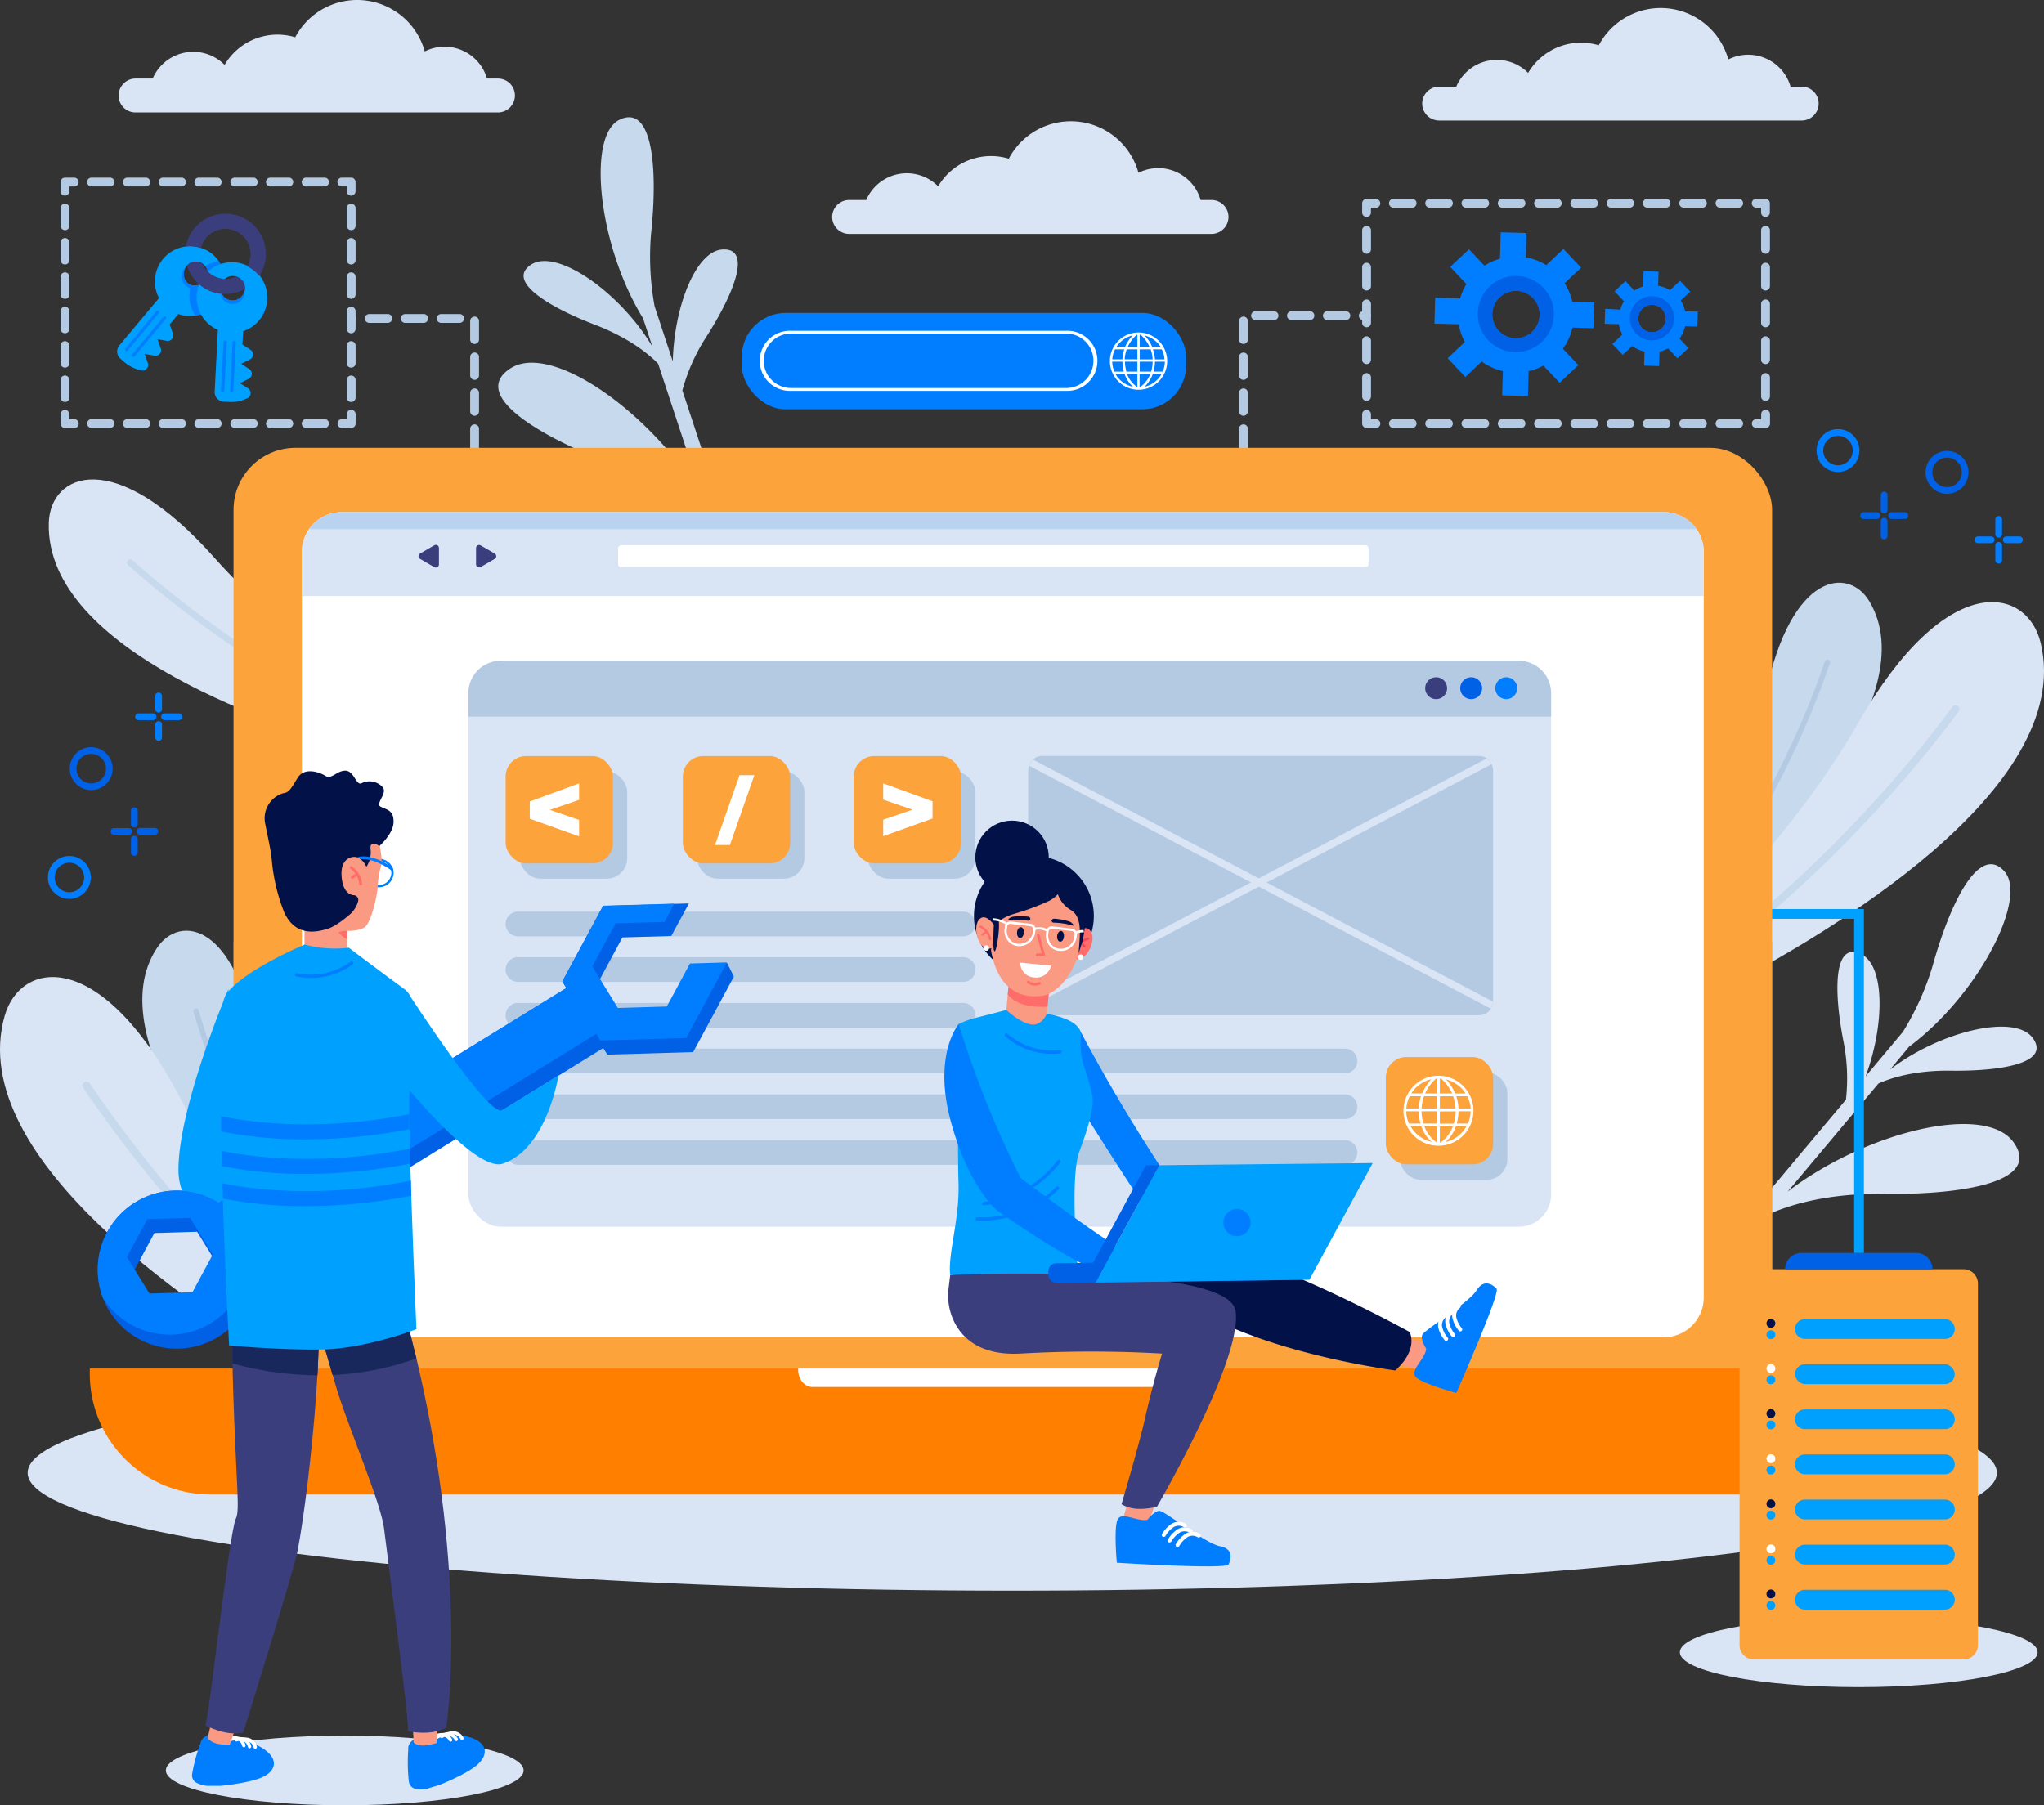 <svg id="OBJECTS" xmlns="http://www.w3.org/2000/svg" viewBox="0 0 463.07 409.05"><rect x="0" y="0" width="463.07" height="409.05" fill="#333333" stroke="none"/><defs><style>.cls-1{fill:#d9e4f5;}.cls-2{fill:#c7d9ed;}.cls-3{fill:#b4cae3;}.cls-4{fill:#007eff;}.cls-5{fill:#0060e6;}.cls-6{fill:#00a0ff;}.cls-7{fill:#3b3e7d;}.cls-8{fill:#fda33b;}.cls-9{fill:#fff;}.cls-10{fill:#ff7f00;}.cls-11{fill:#b9d2f0;}.cls-12{fill:#fb9a83;}.cls-13{fill:#ff6d6b;}.cls-14{fill:#021147;}.cls-15{fill:#18285d;}.cls-16{fill:#ed495c;}</style></defs><ellipse class="cls-1" cx="229.33" cy="333.72" rx="223.07" ry="26.7"/><path class="cls-1" d="M146.46,65.48a3.86,3.86,0,0,1-3.84,3.84H60.51a3.83,3.83,0,0,1-2.71-6.55,3.79,3.79,0,0,1,2.71-1.13h3.88a10,10,0,0,1,16.29-3.1,13.89,13.89,0,0,1,16-6.26,15.89,15.89,0,0,1,29.35,3.21,10,10,0,0,1,14.1,6.15h2.47A3.85,3.85,0,0,1,146.46,65.48Z" transform="translate(-29.8 -43.84)"/><path class="cls-1" d="M441.82,67.31A3.86,3.86,0,0,1,438,71.15H355.87A3.85,3.85,0,0,1,352,67.31a3.86,3.86,0,0,1,3.84-3.84h3.88A10,10,0,0,1,376,60.36a13.9,13.9,0,0,1,12-6.85,14.13,14.13,0,0,1,4,.59,15.89,15.89,0,0,1,29.35,3.21,10,10,0,0,1,14.1,6.16H438A3.85,3.85,0,0,1,441.82,67.31Z" transform="translate(-29.8 -43.84)"/><path class="cls-1" d="M308.12,93a3.86,3.86,0,0,1-3.84,3.84H222.17A3.85,3.85,0,0,1,218.33,93a3.86,3.86,0,0,1,3.84-3.84h3.88a10,10,0,0,1,16.29-3.1,13.89,13.89,0,0,1,12-6.86,13.69,13.69,0,0,1,4,.6A15.89,15.89,0,0,1,287.72,83a10,10,0,0,1,14.09,6.16h2.47A3.85,3.85,0,0,1,308.12,93Z" transform="translate(-29.8 -43.84)"/><path class="cls-2" d="M412.3,245C417,236.62,426,219,429.89,200.71c5.78-27.27,18.68-28.47,23.39-20.66,12.94,21.43-22.09,58.18-33.23,69Z" transform="translate(-29.8 -43.84)"/><path class="cls-3" d="M415.25,246.57a174.16,174.16,0,0,0,19.41-32,188.25,188.25,0,0,0,8.55-20.86.61.61,0,0,1,1.17.37,190.92,190.92,0,0,1-8.61,21,175.91,175.91,0,0,1-19.42,32.05Z" transform="translate(-29.8 -43.84)"/><path class="cls-2" d="M103.36,325.4c-4.32-8.63-12.51-26.69-15.55-45.09C83.27,252.81,70.45,251,65.39,258.6c-13.91,20.83,19.41,59.13,30,70.47Z" transform="translate(-29.8 -43.84)"/><path class="cls-3" d="M100.34,326.8A175.14,175.14,0,0,1,82.41,294a188.58,188.58,0,0,1-7.59-21.23.61.61,0,0,0-1.18.32,187.51,187.51,0,0,0,7.64,21.37,176,176,0,0,0,17.93,32.9Z" transform="translate(-29.8 -43.84)"/><path class="cls-1" d="M113.91,350.46c-9.33-9.4-29.7-31.43-42.54-56.45C53,258.11,34.48,261.32,30.86,274c-9.37,32.82,45.84,68.49,68.73,81.67Z" transform="translate(-29.8 -43.84)"/><path class="cls-2" d="M108.87,352.3C92.8,340.25,79.21,326,70,315.22a271.62,271.62,0,0,1-19.86-25.91.89.89,0,0,0-1.49,1,277.86,277.86,0,0,0,20,26.07C77.73,327,91.08,341,106.89,353Z" transform="translate(-29.8 -43.84)"/><path class="cls-1" d="M405.67,262.14c9.75-9,31.11-30,45.07-54.45,20-35,38.35-31,41.39-18.14,7.86,33.22-48.92,66.34-72.39,78.46Z" transform="translate(-29.8 -43.84)"/><path class="cls-2" d="M410.63,264.21c16.6-11.31,30.83-24.94,40.54-35.27a271.33,271.33,0,0,0,21-25,.89.89,0,0,1,1.44,1,277.78,277.78,0,0,1-21.15,25.14c-9.6,10.2-23.58,23.61-39.92,34.88Z" transform="translate(-29.8 -43.84)"/><path class="cls-1" d="M125.27,207.6c-9.65-5.75-31-19.54-46.89-37.38-22.74-25.61-37.24-19.06-37.53-7.87-.75,29,52.16,46.59,73.76,52.57Z" transform="translate(-29.8 -43.84)"/><path class="cls-2" d="M121.52,210.18c-15.76-6.5-29.94-15.35-39.81-22.23a234.29,234.29,0,0,1-21.8-17.09.75.75,0,1,0-1,1.1,232.71,232.71,0,0,0,21.94,17.2,217.15,217.15,0,0,0,39.21,22Z" transform="translate(-29.8 -43.84)"/><path class="cls-2" d="M177.29,96.9c1.6-15,.35-29.52-7.12-25.94s-4.86,28.51,5.31,45l2.12,6.42C170.4,110.22,156,100,150.14,103.79s4.32,9.77,14.53,13.67c7.77,3,12.18,6.68,14.23,8.79l10,30.32c-11.46-19.14-34.15-35.32-43.48-29.25S152.3,142.83,168.5,149c12.24,4.67,19.22,10.52,22.5,13.88l2,6.05,3.3-.57L184.39,132.3A43,43,0,0,1,189.92,120c5.88-9.21,10.51-20.06,3.53-19.63-6,.37-10.92,12.91-11.23,25.35l-4.12-12.48A61.85,61.85,0,0,1,177.29,96.9Z" transform="translate(-29.8 -43.84)"/><path class="cls-1" d="M467.64,262.68c4.05-14.55,10.57-27.57,16.19-21.49s-6,28.29-21.53,39.82L458,286.19c11.16-8.6,28.3-12.83,32.37-7.09s-7.63,7.49-18.56,7.34c-8.31-.12-13.78,1.71-16.46,2.92L434.8,313.84c17.72-13.57,44.78-20.22,51.21-11.13s-12.1,11.88-29.44,11.64c-13.1-.18-21.76,2.68-26,4.59l-4.09,4.88-2.86-1.74L448,293a43,43,0,0,0-.61-13.44c-2.07-10.73-2.36-22.53,4-19.56,5.49,2.59,5.39,16,1.08,27.71l8.44-10.07A62.39,62.39,0,0,0,467.64,262.68Z" transform="translate(-29.8 -43.84)"/><path class="cls-4" d="M446.2,150.78a4.86,4.86,0,1,1,4.86-4.86A4.87,4.87,0,0,1,446.2,150.78Zm0-8.19a3.34,3.34,0,1,0,3.34,3.33A3.33,3.33,0,0,0,446.2,142.59Z" transform="translate(-29.8 -43.84)"/><path class="cls-5" d="M470.9,155.73a4.86,4.86,0,1,1,4.86-4.86A4.87,4.87,0,0,1,470.9,155.73Zm0-8.2a3.34,3.34,0,1,0,3.34,3.34A3.34,3.34,0,0,0,470.9,147.53Z" transform="translate(-29.8 -43.84)"/><path class="cls-4" d="M482.61,165.65a.76.76,0,0,1-.76-.76v-3.36a.76.76,0,1,1,1.52,0v3.36A.76.76,0,0,1,482.61,165.65Z" transform="translate(-29.8 -43.84)"/><path class="cls-4" d="M482.61,171.53a.76.76,0,0,1-.76-.76v-3.36a.76.76,0,1,1,1.52,0v3.36A.76.76,0,0,1,482.61,171.53Z" transform="translate(-29.8 -43.84)"/><path class="cls-4" d="M487.33,166.91h-3a.76.76,0,0,1,0-1.52h3a.76.76,0,0,1,0,1.52Z" transform="translate(-29.8 -43.84)"/><path class="cls-4" d="M480.91,166.91h-3a.76.76,0,0,1,0-1.52h3a.76.76,0,0,1,0,1.52Z" transform="translate(-29.8 -43.84)"/><path class="cls-5" d="M456.65,160.17a.76.76,0,0,1-.76-.76V156a.76.76,0,1,1,1.52,0v3.37A.76.76,0,0,1,456.65,160.17Z" transform="translate(-29.8 -43.84)"/><path class="cls-5" d="M456.65,166.05a.76.76,0,0,1-.76-.76v-3.36a.76.76,0,0,1,1.52,0v3.36A.76.76,0,0,1,456.65,166.05Z" transform="translate(-29.8 -43.84)"/><path class="cls-5" d="M461.37,161.43h-3a.76.76,0,0,1-.76-.76.77.77,0,0,1,.76-.77h3a.77.77,0,0,1,.76.77A.76.76,0,0,1,461.37,161.43Z" transform="translate(-29.8 -43.84)"/><path class="cls-5" d="M455,161.43h-3a.76.76,0,0,1-.76-.76.77.77,0,0,1,.76-.77h3a.77.77,0,0,1,.76.77A.76.76,0,0,1,455,161.43Z" transform="translate(-29.8 -43.84)"/><path class="cls-4" d="M50.37,242.65a4.86,4.86,0,1,1-4.86-4.86A4.87,4.87,0,0,1,50.37,242.65Zm-8.19,0a3.34,3.34,0,1,0,3.33-3.33A3.34,3.34,0,0,0,42.18,242.65Z" transform="translate(-29.8 -43.84)"/><path class="cls-5" d="M55.32,218a4.86,4.86,0,1,1-4.86-4.86A4.87,4.87,0,0,1,55.32,218Zm-8.2,0a3.34,3.34,0,1,0,3.34-3.34A3.35,3.35,0,0,0,47.12,218Z" transform="translate(-29.8 -43.84)"/><path class="cls-4" d="M65.24,206.25a.76.76,0,0,1-.76.76H61.11a.77.77,0,0,1,0-1.53h3.37A.76.76,0,0,1,65.24,206.25Z" transform="translate(-29.8 -43.84)"/><path class="cls-4" d="M71.12,206.25a.76.76,0,0,1-.76.76H67a.77.77,0,0,1,0-1.53h3.36A.76.76,0,0,1,71.12,206.25Z" transform="translate(-29.8 -43.84)"/><path class="cls-4" d="M66.5,201.53v3a.76.76,0,0,1-.76.76.77.77,0,0,1-.77-.76v-3a.78.78,0,0,1,.77-.77A.77.77,0,0,1,66.5,201.53Z" transform="translate(-29.8 -43.84)"/><path class="cls-4" d="M66.5,207.94v3a.76.76,0,0,1-.76.77A.77.77,0,0,1,65,211v-3a.77.77,0,0,1,.77-.76A.76.76,0,0,1,66.5,207.94Z" transform="translate(-29.8 -43.84)"/><path class="cls-5" d="M59.76,232.2A.77.77,0,0,1,59,233H55.63a.77.77,0,0,1-.76-.77.76.76,0,0,1,.76-.76H59A.76.76,0,0,1,59.76,232.2Z" transform="translate(-29.8 -43.84)"/><path class="cls-5" d="M65.64,232.2a.77.77,0,0,1-.76.77H61.52a.77.77,0,0,1-.77-.77.76.76,0,0,1,.77-.76h3.36A.76.76,0,0,1,65.64,232.2Z" transform="translate(-29.8 -43.84)"/><path class="cls-5" d="M61,227.48v3a.77.77,0,1,1-1.53,0v-3a.77.77,0,0,1,1.53,0Z" transform="translate(-29.8 -43.84)"/><path class="cls-5" d="M61,233.9v3a.77.77,0,1,1-1.53,0v-3a.77.77,0,0,1,1.53,0Z" transform="translate(-29.8 -43.84)"/><path class="cls-6" d="M80.55,106A7.88,7.88,0,0,0,79.34,103a7.47,7.47,0,0,0-1.46-1.62,8,8,0,0,0-12.06,10l-9,10.75a2.16,2.16,0,0,0,.28,3l1,.86a8.29,8.29,0,0,0,1.8,1.14,8.07,8.07,0,0,0,2,.64,1.27,1.27,0,0,0,1.4-1.68l-.76-2.06,2.16.38A1.27,1.27,0,0,0,66,124a1.24,1.24,0,0,0,.21-1.24l-.75-2.06,2.15.38A1.27,1.27,0,0,0,69,119.43l-.76-2.06L70.19,115A7.93,7.93,0,0,0,79,112.42c.13-.17.25-.33.37-.51a6.74,6.74,0,0,0,.38-.64A7.94,7.94,0,0,0,80.55,106Zm-8.5-1.87a2.77,2.77,0,0,1,3.89-.36,2.39,2.39,0,0,1,.44.46,2.77,2.77,0,0,1-.08,3.44,4,4,0,0,1-.29.29,2.86,2.86,0,0,1-.83.51l-.13,0a2.61,2.61,0,0,1-.63.13H74l-.17,0-.18,0h0l-.14,0-.13,0-.11,0a.49.49,0,0,1-.17-.06l-.22-.1a2.7,2.7,0,0,1-.5-.33,2.77,2.77,0,0,1-.59-3.56A2.52,2.52,0,0,1,72.05,104.09Z" transform="translate(-29.8 -43.84)"/><path class="cls-4" d="M67.32,115.61h0a.36.36,0,0,1,0,.51l-7,8.45a.36.36,0,0,1-.51.05h0a.36.36,0,0,1-.05-.51l7.05-8.45A.35.35,0,0,1,67.32,115.61Z" transform="translate(-29.8 -43.84)"/><path class="cls-4" d="M65.74,114.29h0a.37.37,0,0,1,0,.52l-7,8.45a.36.36,0,0,1-.51,0h0a.36.36,0,0,1,0-.51l7.05-8.45A.37.37,0,0,1,65.74,114.29Z" transform="translate(-29.8 -43.84)"/><path class="cls-4" d="M76,107.92a2.72,2.72,0,0,1-3.09,1.23,2.8,2.8,0,0,1-1-.54,2.77,2.77,0,0,1-.35-3.9,3.83,3.83,0,0,1,.28-.29A2.77,2.77,0,0,0,72.4,108a2.7,2.7,0,0,0,.5.33l.22.1a.49.49,0,0,0,.17.06l.11,0,.13,0,.14,0h0l.18,0,.17,0h.38a2.61,2.61,0,0,0,.63-.13l.13,0A2.86,2.86,0,0,0,76,107.92Z" transform="translate(-29.8 -43.84)"/><path class="cls-4" d="M78.07,109c0-.14,0-.28,0-.41A2.78,2.78,0,0,1,80.55,106,7.88,7.88,0,0,0,79.34,103a7.86,7.86,0,0,0-3,1.15,2.77,2.77,0,0,1-.08,3.44,4,4,0,0,1-.29.29,2.86,2.86,0,0,1-.83.51l-.13,0a2.61,2.61,0,0,1-.63.13H74l-.17,0-.18,0h0l-.14,0-.13,0-.11,0a.49.49,0,0,1-.17-.06,6.21,6.21,0,0,0-.2.74,7.12,7.12,0,0,0-.18,1.31,8,8,0,0,0,1.37,4.9A7.88,7.88,0,0,0,79,112.42c.13-.17.25-.33.37-.51a6.74,6.74,0,0,0,.38-.64A2.76,2.76,0,0,1,78.07,109Z" transform="translate(-29.8 -43.84)"/><path class="cls-6" d="M90.35,111.48a8,8,0,1,0-11.19,7.11l-.73,14a2.16,2.16,0,0,0,2,2.26l1.34.07a8,8,0,0,0,2.13-.17,8.59,8.59,0,0,0,2-.71,1.25,1.25,0,0,0,.68-1.06,1.23,1.23,0,0,0-.57-1.13l-1.84-1.19,2-1a1.25,1.25,0,0,0,.68-1.06,1.27,1.27,0,0,0-.57-1.13l-1.84-1.19,2-1a1.24,1.24,0,0,0,.69-1.06,1.26,1.26,0,0,0-.57-1.13l-1.84-1.19.16-3A8,8,0,0,0,90.35,111.48Zm-5.12-1.79a2.76,2.76,0,0,1-5.46-.28,2.81,2.81,0,0,1,0-.41,2.76,2.76,0,1,1,5.52.29A1.75,1.75,0,0,1,85.23,109.69Z" transform="translate(-29.8 -43.84)"/><path class="cls-4" d="M82.88,121.06h0a.36.36,0,0,1,.34.38l-.57,11a.36.36,0,0,1-.38.34h0a.36.36,0,0,1-.34-.38l.57-11A.37.37,0,0,1,82.88,121.06Z" transform="translate(-29.8 -43.84)"/><path class="cls-4" d="M80.83,121h0a.37.37,0,0,1,.34.39l-.57,11a.37.37,0,0,1-.38.35h0a.37.37,0,0,1-.35-.38l.58-11A.37.37,0,0,1,80.83,121Z" transform="translate(-29.8 -43.84)"/><path class="cls-4" d="M85.24,110.1a2.76,2.76,0,1,1-5.52-.29,2.73,2.73,0,0,1,0-.4,2.76,2.76,0,0,0,5.46.28A2.81,2.81,0,0,1,85.24,110.1Z" transform="translate(-29.8 -43.84)"/><path class="cls-7" d="M84.47,93a9.14,9.14,0,0,0-12,4.82,9,9,0,0,0-.56,1.83,8,8,0,0,1,3.43.39,5.92,5.92,0,0,1,.29-.87,5.69,5.69,0,1,1,10.48,4.46,6.19,6.19,0,0,1-.28.58,8,8,0,0,1,2.71,2.15A9.1,9.1,0,0,0,84.47,93ZM83.32,106.5a5.61,5.61,0,0,1-2.59.54h0a5.68,5.68,0,0,1-2-.45A5.57,5.57,0,0,1,77,105.48l-.07-.07a5.73,5.73,0,0,1-1.28-1.91,2.76,2.76,0,0,0-3.47.48A9.07,9.07,0,0,0,75,108.34l.13.11.24.19a9,9,0,0,0,4.37,1.77l.34,0h.07a9.16,9.16,0,0,0,5.12-1.09v-.07A2.75,2.75,0,0,0,83.32,106.5Z" transform="translate(-29.8 -43.84)"/><path class="cls-3" d="M46.61,140.81H44.52a1,1,0,0,1-1-1v-2.09a1,1,0,1,1,2,0v1.11h1.11a1,1,0,1,1,0,2Z" transform="translate(-29.8 -43.84)"/><path class="cls-3" d="M103.33,140.81H99.16a1,1,0,1,1,0-2h4.17a1,1,0,1,1,0,2Zm-8.1,0H91.06a1,1,0,1,1,0-2h4.17a1,1,0,1,1,0,2Zm-8.1,0H83a1,1,0,0,1,0-2h4.18a1,1,0,1,1,0,2Zm-8.1,0H74.85a1,1,0,1,1,0-2H79a1,1,0,0,1,0,2Zm-8.11,0H66.75a1,1,0,1,1,0-2h4.17a1,1,0,1,1,0,2Zm-8.1,0H58.65a1,1,0,1,1,0-2h4.17a1,1,0,1,1,0,2Zm-8.1,0H50.54a1,1,0,0,1,0-2h4.18a1,1,0,0,1,0,2Z" transform="translate(-29.8 -43.84)"/><path class="cls-3" d="M109.36,140.81h-2.1a1,1,0,0,1,0-2h1.11v-1.11a1,1,0,1,1,2,0v2.09A1,1,0,0,1,109.36,140.81Z" transform="translate(-29.8 -43.84)"/><path class="cls-3" d="M109.36,134.93a1,1,0,0,1-1-1v-4a1,1,0,0,1,2,0v4A1,1,0,0,1,109.36,134.93Zm0-7.79a1,1,0,0,1-1-1v-4a1,1,0,0,1,2,0v4A1,1,0,0,1,109.36,127.14Zm0-7.79a1,1,0,0,1-1-1v-4a1,1,0,1,1,2,0v4A1,1,0,0,1,109.36,119.35Zm0-7.79a1,1,0,0,1-1-1v-4a1,1,0,0,1,2,0v4A1,1,0,0,1,109.36,111.56Zm0-7.79a1,1,0,0,1-1-1v-4a1,1,0,0,1,2,0v4A1,1,0,0,1,109.36,103.77Zm0-7.79a1,1,0,0,1-1-1V91a1,1,0,0,1,2,0v4A1,1,0,0,1,109.36,96Z" transform="translate(-29.8 -43.84)"/><path class="cls-3" d="M109.36,88.18a1,1,0,0,1-1-1V86.09h-1.11a1,1,0,0,1,0-2h2.1a1,1,0,0,1,1,1v2.1A1,1,0,0,1,109.36,88.18Z" transform="translate(-29.8 -43.84)"/><path class="cls-3" d="M103.33,86.09H99.16a1,1,0,1,1,0-2h4.17a1,1,0,1,1,0,2Zm-8.1,0H91.06a1,1,0,1,1,0-2h4.17a1,1,0,1,1,0,2Zm-8.1,0H83a1,1,0,0,1,0-2h4.18a1,1,0,1,1,0,2Zm-8.1,0H74.85a1,1,0,1,1,0-2H79a1,1,0,0,1,0,2Zm-8.11,0H66.75a1,1,0,1,1,0-2h4.17a1,1,0,1,1,0,2Zm-8.1,0H58.65a1,1,0,1,1,0-2h4.17a1,1,0,1,1,0,2Zm-8.1,0H50.54a1,1,0,0,1,0-2h4.18a1,1,0,0,1,0,2Z" transform="translate(-29.8 -43.84)"/><path class="cls-3" d="M44.52,88.18a1,1,0,0,1-1-1V85.1a1,1,0,0,1,1-1h2.09a1,1,0,1,1,0,2H45.5V87.2A1,1,0,0,1,44.52,88.18Z" transform="translate(-29.8 -43.84)"/><path class="cls-3" d="M44.52,134.93a1,1,0,0,1-1-1v-4a1,1,0,0,1,2,0v4A1,1,0,0,1,44.52,134.93Zm0-7.79a1,1,0,0,1-1-1v-4a1,1,0,0,1,2,0v4A1,1,0,0,1,44.52,127.14Zm0-7.79a1,1,0,0,1-1-1v-4a1,1,0,1,1,2,0v4A1,1,0,0,1,44.52,119.35Zm0-7.79a1,1,0,0,1-1-1v-4a1,1,0,1,1,2,0v4A1,1,0,0,1,44.52,111.56Zm0-7.79a1,1,0,0,1-1-1v-4a1,1,0,1,1,2,0v4A1,1,0,0,1,44.52,103.77Zm0-7.79a1,1,0,0,1-1-1V91a1,1,0,1,1,2,0v4A1,1,0,0,1,44.52,96Z" transform="translate(-29.8 -43.84)"/><path class="cls-3" d="M137.32,154.33a1,1,0,0,1-1-1v-4.19a1,1,0,1,1,2,0v4.19A1,1,0,0,1,137.32,154.33Zm0-8.14a1,1,0,0,1-1-1V141a1,1,0,1,1,2,0v4.19A1,1,0,0,1,137.32,146.19Zm0-8.14a1,1,0,0,1-1-1v-4.19a1,1,0,1,1,2,0v4.19A1,1,0,0,1,137.32,138.05Zm0-8.14a1,1,0,0,1-1-1v-4.19a1,1,0,1,1,2,0v4.19A1,1,0,0,1,137.32,129.91Zm0-8.14a1,1,0,0,1-1-1v-4.19a1,1,0,1,1,2,0v4.19A1,1,0,0,1,137.32,121.77ZM133.93,117h-4.19a1,1,0,1,1,0-2h4.19a1,1,0,1,1,0,2Zm-8.14,0H121.6a1,1,0,1,1,0-2h4.19a1,1,0,1,1,0,2Zm-8.14,0h-4.19a1,1,0,1,1,0-2h4.19a1,1,0,1,1,0,2Zm-8.14,0h-.09a1,1,0,0,1,0-2h.09a1,1,0,1,1,0,2Z" transform="translate(-29.8 -43.84)"/><path class="cls-4" d="M354.94,111.31l-.16,5.86,5.48.15a13.18,13.18,0,0,0,1.39,4L357.77,125l4,4.26,3.71-3.51a13.15,13.15,0,0,0,4.79,2.18l-.16,5.48,5.85.17.16-5.65a13.37,13.37,0,0,0,3.34-1.25l3.67,3.89,4.25-4-3.51-3.72a13.18,13.18,0,0,0,2.18-4.78l4.79.14.17-5.86-5-.14a13.06,13.06,0,0,0-1.75-4.2L388,104.5l-4-4.26-3.89,3.67a12.92,12.92,0,0,0-4.63-1.75l.16-5.52-5.85-.17-.17,6a13,13,0,0,0-3.51,1.57l-3.51-3.72-4.26,4,3.67,3.89a12.94,12.94,0,0,0-1.43,3.26Zm14.61-.1a5.37,5.37,0,1,1-.21,7.59A5.38,5.38,0,0,1,369.55,111.21Z" transform="translate(-29.8 -43.84)"/><path class="cls-5" d="M374.15,123.57a8.62,8.62,0,1,0-9.5-7.65A8.62,8.62,0,0,0,374.15,123.57Zm-4.6-12.36a5.37,5.37,0,1,1-.21,7.59A5.38,5.38,0,0,1,369.55,111.21Z" transform="translate(-29.8 -43.84)"/><path class="cls-4" d="M393.45,113.81l-.1,3.4,3.19.09a7.66,7.66,0,0,0,.81,2.34l-2.26,2.13,2.34,2.47,2.15-2a7.69,7.69,0,0,0,2.78,1.27l-.09,3.18,3.4.1.09-3.28a7.36,7.36,0,0,0,1.94-.73l2.13,2.26,2.47-2.33-2-2.16a7.62,7.62,0,0,0,1.27-2.78l2.78.08.1-3.4-2.88-.08a7.77,7.77,0,0,0-1-2.44l2.16-2-2.33-2.47-2.26,2.13a7.87,7.87,0,0,0-2.69-1l.09-3.2-3.39-.1-.1,3.48a7.45,7.45,0,0,0-2,.91l-2-2.16-2.47,2.34,2.13,2.25a7.75,7.75,0,0,0-.84,1.89Zm8.49-.06a3.11,3.11,0,1,1-.13,4.41A3.11,3.11,0,0,1,401.94,113.75Z" transform="translate(-29.8 -43.84)"/><path class="cls-5" d="M404.6,120.93a5,5,0,1,0-5.51-4.44A5,5,0,0,0,404.6,120.93Zm-2.66-7.18a3.11,3.11,0,1,1-.13,4.41A3.11,3.11,0,0,1,401.94,113.75Z" transform="translate(-29.8 -43.84)"/><path class="cls-3" d="M429.78,140.81h-2.09a1,1,0,1,1,0-2h1.11v-1.11a1,1,0,1,1,2,0v2.09A1,1,0,0,1,429.78,140.81Z" transform="translate(-29.8 -43.84)"/><path class="cls-3" d="M423.7,140.81h-4.23a1,1,0,1,1,0-2h4.23a1,1,0,1,1,0,2Zm-8.22,0h-4.24a1,1,0,0,1,0-2h4.24a1,1,0,1,1,0,2Zm-8.22,0H403a1,1,0,0,1,0-2h4.24a1,1,0,1,1,0,2Zm-8.22,0H394.8a1,1,0,0,1,0-2H399a1,1,0,1,1,0,2Zm-8.22,0h-4.24a1,1,0,0,1,0-2h4.24a1,1,0,1,1,0,2Zm-8.22,0h-4.24a1,1,0,0,1,0-2h4.24a1,1,0,1,1,0,2Zm-8.22,0h-4.24a1,1,0,0,1,0-2h4.24a1,1,0,1,1,0,2Zm-8.22,0h-4.24a1,1,0,0,1,0-2h4.24a1,1,0,1,1,0,2Zm-8.22,0H353.7a1,1,0,0,1,0-2h4.24a1,1,0,0,1,0,2Zm-8.22,0h-4.24a1,1,0,0,1,0-2h4.24a1,1,0,0,1,0,2Z" transform="translate(-29.8 -43.84)"/><path class="cls-3" d="M341.5,140.81h-2.1a1,1,0,0,1-1-1v-2.09a1,1,0,1,1,2,0v1.11h1.11a1,1,0,0,1,0,2Z" transform="translate(-29.8 -43.84)"/><path class="cls-3" d="M339.4,134.67a1,1,0,0,1-1-1v-4.29a1,1,0,1,1,2,0v4.29A1,1,0,0,1,339.4,134.67Zm0-8.33a1,1,0,0,1-1-1v-4.29a1,1,0,0,1,2,0v4.29A1,1,0,0,1,339.4,126.34Zm0-8.34a1,1,0,0,1-1-1v-4.3a1,1,0,0,1,2,0V117A1,1,0,0,1,339.4,118Zm0-8.33a1,1,0,0,1-1-1v-4.29a1,1,0,0,1,2,0v4.29A1,1,0,0,1,339.4,109.67Zm0-8.34a1,1,0,0,1-1-1v-4.3a1,1,0,0,1,2,0v4.3A1,1,0,0,1,339.4,101.33Z" transform="translate(-29.8 -43.84)"/><path class="cls-3" d="M339.4,93a1,1,0,0,1-1-1V89.92a1,1,0,0,1,1-1h2.1a1,1,0,0,1,0,2h-1.11V92A1,1,0,0,1,339.4,93Z" transform="translate(-29.8 -43.84)"/><path class="cls-3" d="M423.7,90.9h-4.23a1,1,0,1,1,0-2h4.23a1,1,0,1,1,0,2Zm-8.22,0h-4.24a1,1,0,0,1,0-2h4.24a1,1,0,1,1,0,2Zm-8.22,0H403a1,1,0,0,1,0-2h4.24a1,1,0,1,1,0,2Zm-8.22,0H394.8a1,1,0,0,1,0-2H399a1,1,0,1,1,0,2Zm-8.22,0h-4.24a1,1,0,0,1,0-2h4.24a1,1,0,1,1,0,2Zm-8.22,0h-4.24a1,1,0,0,1,0-2h4.24a1,1,0,1,1,0,2Zm-8.22,0h-4.24a1,1,0,0,1,0-2h4.24a1,1,0,1,1,0,2Zm-8.22,0h-4.24a1,1,0,0,1,0-2h4.24a1,1,0,1,1,0,2Zm-8.22,0H353.7a1,1,0,0,1,0-2h4.24a1,1,0,0,1,0,2Zm-8.22,0h-4.24a1,1,0,0,1,0-2h4.24a1,1,0,0,1,0,2Z" transform="translate(-29.8 -43.84)"/><path class="cls-3" d="M429.78,93a1,1,0,0,1-1-1V90.9h-1.11a1,1,0,1,1,0-2h2.09a1,1,0,0,1,1,1V92A1,1,0,0,1,429.78,93Z" transform="translate(-29.8 -43.84)"/><path class="cls-3" d="M429.78,134.67a1,1,0,0,1-1-1v-4.29a1,1,0,1,1,2,0v4.29A1,1,0,0,1,429.78,134.67Zm0-8.33a1,1,0,0,1-1-1v-4.29a1,1,0,1,1,2,0v4.29A1,1,0,0,1,429.78,126.34Zm0-8.34a1,1,0,0,1-1-1v-4.3a1,1,0,0,1,2,0V117A1,1,0,0,1,429.78,118Zm0-8.33a1,1,0,0,1-1-1v-4.29a1,1,0,1,1,2,0v4.29A1,1,0,0,1,429.78,109.67Zm0-8.34a1,1,0,0,1-1-1v-4.3a1,1,0,0,1,2,0v4.3A1,1,0,0,1,429.78,101.33Z" transform="translate(-29.8 -43.84)"/><path class="cls-3" d="M311.51,154.33a1,1,0,0,1-1-1v-4.19a1,1,0,1,1,2,0v4.19A1,1,0,0,1,311.51,154.33Zm0-8.14a1,1,0,0,1-1-1V141a1,1,0,1,1,2,0v4.19A1,1,0,0,1,311.51,146.19Zm0-8.14a1,1,0,0,1-1-1v-4.19a1,1,0,1,1,2,0v4.19A1,1,0,0,1,311.51,138.05Zm0-8.14a1,1,0,0,1-1-1v-4.19a1,1,0,1,1,2,0v4.19A1,1,0,0,1,311.51,129.91Zm0-8.14a1,1,0,0,1-1-1v-4.19a1,1,0,1,1,2,0v4.19A1,1,0,0,1,311.51,121.77Zm27.89-5.41h-.74a1,1,0,1,1,0-2h.74a1,1,0,1,1,0,2Zm-4.69,0h-4.19a1,1,0,1,1,0-2h4.19a1,1,0,1,1,0,2Zm-8.14,0h-4.19a1,1,0,1,1,0-2h4.19a1,1,0,1,1,0,2Zm-8.14,0h-4.19a1,1,0,1,1,0-2h4.19a1,1,0,1,1,0,2Z" transform="translate(-29.8 -43.84)"/><path class="cls-5" d="M63.22,230.42h0Z" transform="translate(-29.8 -43.84)"/><polygon class="cls-5" points="33.41 186.6 33.34 186.69 33.36 186.6 33.41 186.6"/><rect class="cls-8" x="52.91" y="101.47" width="348.56" height="216.12" rx="14.04"/><path class="cls-8" d="M431.26,257.17v90.22a14,14,0,0,1-14,14H96.74a14,14,0,0,1-14-14V257.17Z" transform="translate(-29.8 -43.84)"/><path class="cls-9" d="M415.78,168.9V337.83a9,9,0,0,1-9,9H107.19a9,9,0,0,1-5.57-1.93,10.28,10.28,0,0,1-1.13-1.06,9,9,0,0,1-2.3-6V168.9a9,9,0,0,1,9-9H406.78a8.89,8.89,0,0,1,4.55,1.24,9,9,0,0,1,4.45,7.76Z" transform="translate(-29.8 -43.84)"/><path class="cls-10" d="M463.82,353.92v1.2a27.36,27.36,0,0,1-27.35,27.35H77.5a27.36,27.36,0,0,1-27.36-27.35v-1.2Z" transform="translate(-29.8 -43.84)"/><path class="cls-9" d="M210.62,353.92v.27c0,2.17,1.45,3.92,3.24,3.92h84.45c1.79,0,3.24-1.75,3.24-3.92v-.27Z" transform="translate(-29.8 -43.84)"/><path class="cls-1" d="M415.78,168.9v10H98.19v-10a9,9,0,0,1,9-9H406.78a9,9,0,0,1,9,9Z" transform="translate(-29.8 -43.84)"/><rect class="cls-9" x="140.04" y="123.51" width="170.01" height="5.04" rx="0.75"/><path class="cls-7" d="M129.24,169.87v1.87a.7.7,0,0,1-1.05.6l-1.61-.93-1.62-.94a.69.69,0,0,1,0-1.2l1.62-.94,1.61-.93a.7.7,0,0,1,1.05.6Z" transform="translate(-29.8 -43.84)"/><path class="cls-7" d="M137.65,169.87v1.87a.7.7,0,0,0,1,.6l1.62-.93,1.61-.94a.69.69,0,0,0,0-1.2l-1.61-.94-1.62-.93a.7.7,0,0,0-1,.6Z" transform="translate(-29.8 -43.84)"/><path class="cls-11" d="M414.15,163.75H99.81a9,9,0,0,1,7.38-3.85H406.78A9,9,0,0,1,414.15,163.75Z" transform="translate(-29.8 -43.84)"/><rect class="cls-4" x="168.05" y="70.91" width="100.66" height="21.83" rx="9.92"/><path class="cls-9" d="M287.74,119.17a6.49,6.49,0,1,0,6.49,6.49A6.5,6.5,0,0,0,287.74,119.17Zm.26,8.88v-2.27h2.93a8.3,8.3,0,0,1-.34,2.27Zm1.84,2.59a7.26,7.26,0,0,0,1.13-2.07h2a5.94,5.94,0,0,1-3.88,2.91A6.26,6.26,0,0,0,289.84,130.64Zm.57-2.07a6.49,6.49,0,0,1-1,1.73,5.39,5.39,0,0,1-1.44,1.32v-3.05ZM288,122.46V119.7h.23a8.07,8.07,0,0,1,2,2.75Zm2.84,0a8.54,8.54,0,0,0-.88-1.59,8,8,0,0,0-.82-1,6.05,6.05,0,0,1,3.64,2.6Zm-2.84,2.8V123h2.48a7.33,7.33,0,0,1,.45,2.27Zm3.45,0A8,8,0,0,0,291,123h2a5.78,5.78,0,0,1,.62,2.27Zm2.25.52a5.73,5.73,0,0,1-.5,2.27h-2.07a9.21,9.21,0,0,0,.33-2.27Zm-9.29,2.27h-2.13a5.73,5.73,0,0,1-.5-2.27h2.31A8.76,8.76,0,0,0,284.41,128.05Zm.86-5.59a8.6,8.6,0,0,1,.73-1.28,7.59,7.59,0,0,1,1.31-1.47h.17v2.76Zm2.21.53v2.27h-2.87a7.33,7.33,0,0,1,.45-2.27Zm-4.77-.53a6,6,0,0,1,3.71-2.62,9.42,9.42,0,0,0-.84,1,9.16,9.16,0,0,0-.88,1.59Zm4.77,3.32v2.27H285a8.63,8.63,0,0,1-.34-2.27Zm-5.69-.52a5.78,5.78,0,0,1,.62-2.27h2.1a8,8,0,0,0-.42,2.27Zm2.79,3.31a6.82,6.82,0,0,0,1.92,2.92,6,6,0,0,1-4-2.92Zm2.9,0v3a6.2,6.2,0,0,1-2.35-3Z" transform="translate(-29.8 -43.84)"/><path class="cls-9" d="M271.35,119.42a6.17,6.17,0,0,1,0,12.34H209a6.17,6.17,0,1,1,0-12.34h62.35m0-.63H209a6.81,6.81,0,1,0,0,13.61h62.35a6.81,6.81,0,1,0,0-13.61Z" transform="translate(-29.8 -43.84)"/><rect class="cls-1" x="106.12" y="149.73" width="245.29" height="128.22" rx="7.32"/><path class="cls-3" d="M381.2,200.88v5.34H135.92v-5.34a7.31,7.31,0,0,1,7.31-7.31H373.89A7.31,7.31,0,0,1,381.2,200.88Z" transform="translate(-29.8 -43.84)"/><path class="cls-7" d="M357.64,199.77a2.48,2.48,0,1,1-2.48-2.48A2.48,2.48,0,0,1,357.64,199.77Z" transform="translate(-29.8 -43.84)"/><path class="cls-5" d="M365.58,199.77a2.48,2.48,0,1,1-2.48-2.48A2.48,2.48,0,0,1,365.58,199.77Z" transform="translate(-29.8 -43.84)"/><path class="cls-4" d="M373.52,199.77a2.48,2.48,0,1,1-2.48-2.48A2.48,2.48,0,0,1,373.52,199.77Z" transform="translate(-29.8 -43.84)"/><rect class="cls-3" x="117.78" y="174.78" width="24.31" height="24.31" rx="4.63"/><rect class="cls-8" x="114.55" y="171.31" width="24.31" height="24.31" rx="4.63"/><path class="cls-9" d="M161,225.07l-6.64,2.28,6.64,2.28v3.72l-11.18-4v-3.9L161,221.34Z" transform="translate(-29.8 -43.84)"/><rect class="cls-3" x="157.92" y="174.78" width="24.31" height="24.31" rx="4.63"/><rect class="cls-8" x="154.7" y="171.31" width="24.31" height="24.31" rx="4.63"/><path class="cls-9" d="M197.34,219.48h3.36l-5.54,15.82H191.8Z" transform="translate(-29.8 -43.84)"/><rect class="cls-3" x="196.64" y="174.78" width="24.31" height="24.31" rx="4.63"/><rect class="cls-8" x="193.42" y="171.31" width="24.31" height="24.31" rx="4.63"/><path class="cls-9" d="M229.89,221.34l11.18,4.06v3.9l-11.18,4v-3.72l6.64-2.28-6.64-2.28Z" transform="translate(-29.8 -43.84)"/><rect class="cls-3" x="317.18" y="242.99" width="24.31" height="24.31" rx="4.63"/><rect class="cls-8" x="313.96" y="239.51" width="24.31" height="24.31" rx="4.63"/><path class="cls-9" d="M355.68,287.59a7.93,7.93,0,1,0,7.93,7.92A7.93,7.93,0,0,0,355.68,287.59Zm.32,10.85v-2.78h3.58a10.37,10.37,0,0,1-.42,2.78Zm2.25,3.16a8.89,8.89,0,0,0,1.37-2.52H362a7.25,7.25,0,0,1-4.75,3.54A7.8,7.8,0,0,0,358.25,301.6Zm.69-2.52a7.76,7.76,0,0,1-1.18,2.11,6.56,6.56,0,0,1-1.76,1.6v-3.71ZM356,291.61v-3.38l.28,0a9.85,9.85,0,0,1,2.49,3.36Zm3.47,0a11.2,11.2,0,0,0-1.07-1.95,12.17,12.17,0,0,0-1-1.23,7.27,7.27,0,0,1,4.43,3.18ZM356,295v-2.77h3a9.09,9.09,0,0,1,.55,2.77Zm4.22,0a10.11,10.11,0,0,0-.51-2.77h2.49A7.06,7.06,0,0,1,363,295Zm2.75.64a7.35,7.35,0,0,1-.61,2.78h-2.54a10.85,10.85,0,0,0,.4-2.78Zm-11.36,2.78H349a7,7,0,0,1-.61-2.78h2.82A11.31,11.31,0,0,0,351.61,298.44Zm1.06-6.83a9.65,9.65,0,0,1,2.49-3.37h.2v3.38Zm2.69.64V295h-3.5a9.09,9.09,0,0,1,.55-2.77Zm-5.83-.64a7.34,7.34,0,0,1,4.53-3.21,11.45,11.45,0,0,0-1,1.26,11.2,11.2,0,0,0-1.07,1.95Zm5.83,4.05v2.78h-3.08a10.71,10.71,0,0,1-.43-2.78Zm-6.95-.64a7.07,7.07,0,0,1,.76-2.77h2.56a10.11,10.11,0,0,0-.51,2.77Zm3.4,4.06a9.17,9.17,0,0,0,1.38,2.52,8.08,8.08,0,0,0,1,1,7.33,7.33,0,0,1-4.84-3.56Zm3.55,0v3.67a7.52,7.52,0,0,1-2.86-3.67Z" transform="translate(-29.8 -43.84)"/><path class="cls-3" d="M248,256H147.15a2.8,2.8,0,0,1-2.8-2.8h0a2.8,2.8,0,0,1,2.8-2.8H248a2.8,2.8,0,0,1,2.8,2.8h0A2.81,2.81,0,0,1,248,256Z" transform="translate(-29.8 -43.84)"/><path class="cls-3" d="M248,266.32H147.15a2.8,2.8,0,0,1-2.8-2.8h0a2.8,2.8,0,0,1,2.8-2.8H248a2.81,2.81,0,0,1,2.8,2.8h0A2.8,2.8,0,0,1,248,266.32Z" transform="translate(-29.8 -43.84)"/><path class="cls-3" d="M248,276.68H147.15a2.8,2.8,0,0,1-2.8-2.8h0a2.79,2.79,0,0,1,2.8-2.79H248a2.8,2.8,0,0,1,2.8,2.79h0A2.8,2.8,0,0,1,248,276.68Z" transform="translate(-29.8 -43.84)"/><path class="cls-3" d="M248,287.05H147.15a2.8,2.8,0,0,1-2.8-2.8h0a2.8,2.8,0,0,1,2.8-2.8H248a2.8,2.8,0,0,1,2.8,2.8h0A2.81,2.81,0,0,1,248,287.05Z" transform="translate(-29.8 -43.84)"/><path class="cls-3" d="M248,297.41H147.15a2.8,2.8,0,0,1-2.8-2.8h0a2.8,2.8,0,0,1,2.8-2.8H248a2.81,2.81,0,0,1,2.8,2.8h0A2.8,2.8,0,0,1,248,297.41Z" transform="translate(-29.8 -43.84)"/><rect class="cls-3" x="114.55" y="258.34" width="106.4" height="5.6" rx="2.8"/><path class="cls-3" d="M334.51,281.45h-68.7a2.86,2.86,0,0,0-2.89,2.75,2.81,2.81,0,0,0,2.8,2.85h68.79a2.81,2.81,0,0,0,2.8-2.8h0A2.8,2.8,0,0,0,334.51,281.45Z" transform="translate(-29.8 -43.84)"/><path class="cls-3" d="M334.51,291.81h-68.7a2.86,2.86,0,0,0-2.89,2.75,2.8,2.8,0,0,0,2.8,2.85h68.79a2.8,2.8,0,0,0,2.8-2.8h0A2.81,2.81,0,0,0,334.51,291.81Z" transform="translate(-29.8 -43.84)"/><path class="cls-3" d="M334.51,302.18h-68.7a2.86,2.86,0,0,0-2.89,2.74,2.8,2.8,0,0,0,2.8,2.85h68.79a2.8,2.8,0,0,0,2.8-2.8h0A2.8,2.8,0,0,0,334.51,302.18Z" transform="translate(-29.8 -43.84)"/><path class="cls-3" d="M368.06,218.56v51.91c0,.11,0,.22,0,.32a3.52,3.52,0,0,1-.52,1.59,3,3,0,0,1-2.55,1.5H265.81a3.07,3.07,0,0,1-2.75-1.87,3.73,3.73,0,0,1-.33-1.54V218.56a4,4,0,0,1,.19-1.2,3.52,3.52,0,0,1,.88-1.39,2.92,2.92,0,0,1,2-.83H365a2.81,2.81,0,0,1,1.67.55,3.37,3.37,0,0,1,1.06,1.29A3.77,3.77,0,0,1,368.06,218.56Z" transform="translate(-29.8 -43.84)"/><path class="cls-1" d="M368.05,270.79a3.52,3.52,0,0,1-.52,1.59L315,244.73l-1.76-.93-50.27-26.44a3.52,3.52,0,0,1,.88-1.39L315,242.87l1.76.93h0Z" transform="translate(-29.8 -43.84)"/><path class="cls-1" d="M367.71,217l-51,26.82h0l-1.76.93L263.06,272a3.73,3.73,0,0,1-.33-1.54v-.14l50.46-26.53,1.76-.93,51.7-27.18A3.37,3.37,0,0,1,367.71,217Z" transform="translate(-29.8 -43.84)"/><ellipse class="cls-1" cx="78.1" cy="401.15" rx="40.53" ry="7.9"/><path class="cls-6" d="M85.12,312.71,79.3,316.3a18,18,0,0,0-8.25-2.65,13.66,13.66,0,0,1-.82-4.77c0-14.38,11.33-40.94,11.33-40.94l-1,29.68C79.77,305.19,82.21,309.86,85.12,312.71Z" transform="translate(-29.8 -43.84)"/><path class="cls-5" d="M101.68,302.49,79.3,316.3a17.91,17.91,0,0,0-26.17,21.63,17.22,17.22,0,0,0,1.48,3,17.9,17.9,0,0,0,33.06-11l78.8-48.62.92,1.49,19.45-.57,9.16-17,.06-.12L194.5,262l-5,2.51-1.05.53-.77.29-5.26,9.75-11.07.32-2.91-4.71L165.55,266l.17-.31,5.09-9.44,11.07-.33,4-7.38-3.34.1-16.11.47-9.24,17.13.92,1.49ZM74.46,322.94l3.36,5.45,1.75,2.84L75,339.79l-9.72.28-5.11-8.28.16-.3,4.45-8.26Z" transform="translate(-29.8 -43.84)"/><path class="cls-4" d="M101.68,302.49,79.3,316.3a17.91,17.91,0,0,0-26.17,21.63,17.91,17.91,0,0,0,31.21-1.69,18.11,18.11,0,0,0,1.75-9.51l78.8-48.62.92,1.5,19.45-.57,7.48-13.89,1.75-3.24-8.38.24-5.25,9.75-11.08.33-2.91-4.72-1.15-1.87L164,262.8l5.26-9.75,11.07-.32,2.22-4.14-16.11.47-9.24,17.13.92,1.49ZM72.87,319.8,78,328.08l-.16.31-4.45,8.25-9.73.29-3.36-5.44-1.75-2.84,4.62-8.57Z" transform="translate(-29.8 -43.84)"/><path class="cls-4" d="M112.31,241.72a3.34,3.34,0,0,0,6.67,0,3,3,0,0,0-.07-.68,3.3,3.3,0,0,0-.2-.63h0a3.33,3.33,0,0,0-3.06-2,2.56,2.56,0,0,0-.62.06h0a3.21,3.21,0,0,0-1,.36A3.33,3.33,0,0,0,112.31,241.72Zm.52,0a2.82,2.82,0,0,1,1.93-2.67,2.91,2.91,0,0,1,.89-.14,2.59,2.59,0,0,1,.63.07,2.75,2.75,0,0,1,1.3.7,2.79,2.79,0,0,1,.78,1.3,2.55,2.55,0,0,1,.1.74,2.82,2.82,0,0,1-5.63,0Z" transform="translate(-29.8 -43.84)"/><path class="cls-12" d="M98.78,251.84v6.62s2,3.38,4.65,3.61,5-2.91,5-2.91v-6.85Z" transform="translate(-29.8 -43.84)"/><path class="cls-13" d="M105.81,253.44a4.52,4.52,0,0,0,2.66,3.21v-3Z" transform="translate(-29.8 -43.84)"/><path class="cls-12" d="M107.72,254.75c-10,2.82-13.25-4.89-14.65-9.77-.15-.54-.29-1.14-.41-1.79,0,0,0-.05,0-.08-.14-.72-.25-1.49-.35-2.28-.08-.59-.14-1.19-.2-1.79-.14-1.45-.23-2.92-.29-4.22a6.9,6.9,0,0,1,4.41-6.76c4-1.54,10.09-2.76,15.85.51a6.93,6.93,0,0,1,3.51,5.89s1,3.9.53,5.66a17.77,17.77,0,0,0-.74,4.61c-.16,2.34-1.49,8-2.87,9.13S107.72,254.75,107.72,254.75Z" transform="translate(-29.8 -43.84)"/><path class="cls-13" d="M111.43,244.41a.32.32,0,0,1-.25-.29,4.81,4.81,0,0,0-2-3.42.31.31,0,0,1-.09-.44.3.3,0,0,1,.43-.09,5.41,5.41,0,0,1,2.32,3.91.3.3,0,0,1-.3.33Z" transform="translate(-29.8 -43.84)"/><path class="cls-13" d="M109.55,242.93a.27.27,0,0,1-.15-.09.31.31,0,0,1,0-.44,2.83,2.83,0,0,1,1.36-.67.31.31,0,1,1,.13.61,2.3,2.3,0,0,0-1,.51A.34.34,0,0,1,109.55,242.93Z" transform="translate(-29.8 -43.84)"/><path class="cls-14" d="M91.45,239.52a42.8,42.8,0,0,0,2.72,11c2.53,5.59,7.24,4.56,9.79,3.8,1.86-.56,4.39-2.63,5.42-3.58a6.19,6.19,0,0,0,1.55-2.69,1.08,1.08,0,0,0-1-1.38c-1.18-.11-2.42-1.12-2.71-3.91-.51-4.75,2.66-4.75,2.66-4.75,1.92-.17,2.93,2.23,2.93,2.23a6,6,0,0,0,.94-4.06c-.21-2.22,2-.64,2-.64s3.14-2.73,3.21-5.41-1.49-2.8-2.9-3.49,1.84-3.23.29-4.58a4,4,0,0,0-4.6-.77c-1.27.7-1.7-2.76-3.64-2.83s-3.18,2.05-4.54,1.2-4.83-2.12-6.39.5-2,3.28-3.25,3.42a5.93,5.93,0,0,0-4.1,6.62C90.6,234.22,91.21,236.43,91.45,239.52Z" transform="translate(-29.8 -43.84)"/><path class="cls-4" d="M110.72,238.08a2.82,2.82,0,0,1,.87.47,5.82,5.82,0,0,1,2,.14l.45.12c.25.07.5.15.74.24a12.2,12.2,0,0,1,1.42.63,17.23,17.23,0,0,1,2.18,1.3c.27.18.42.3.43.31l.12-.25a3.3,3.3,0,0,0-.2-.63h0c-.26-.19-.65-.45-1.13-.73s-.82-.47-1.3-.7l0,0c-.38-.18-.78-.35-1.2-.5h0a10.33,10.33,0,0,0-1.31-.39A6,6,0,0,0,110.72,238.08Z" transform="translate(-29.8 -43.84)"/><path class="cls-4" d="M124.08,449.19a6.87,6.87,0,0,0,2.35,0l1.11-.36,1.82-.55s6.52-2.56,8.83-4.81,1.9-4.72-1.7-5.92-6.82-.07-8.75-.84c0,0-5.77.49-5.45,3.57a39.41,39.41,0,0,0,.14,7.28A1.92,1.92,0,0,0,124.08,449.19Z" transform="translate(-29.8 -43.84)"/><path class="cls-9" d="M127.27,438.07a.38.38,0,0,1-.12-.7,6,6,0,0,1,2.76-.87,2.65,2.65,0,0,1,2.32,1.43.38.38,0,1,1-.7.32,1.89,1.89,0,0,0-1.65-1,5.15,5.15,0,0,0-2.33.75A.4.4,0,0,1,127.27,438.07Z" transform="translate(-29.8 -43.84)"/><path class="cls-9" d="M128.56,437.93a.4.4,0,0,1-.24-.18.39.39,0,0,1,.12-.53,6.11,6.11,0,0,1,2.76-.86,2.61,2.61,0,0,1,2.32,1.43.38.38,0,1,1-.69.32,1.91,1.91,0,0,0-1.65-1,5.21,5.21,0,0,0-2.34.75A.39.39,0,0,1,128.56,437.93Z" transform="translate(-29.8 -43.84)"/><path class="cls-9" d="M129.83,437.66a.39.39,0,0,1-.25-.17.39.39,0,0,1,.13-.53,5.86,5.86,0,0,1,2.76-.86,2.67,2.67,0,0,1,2.32,1.42.38.38,0,0,1-.19.51.38.38,0,0,1-.51-.19,1.89,1.89,0,0,0-1.65-1,5.32,5.32,0,0,0-2.33.74A.36.36,0,0,1,129.83,437.66Z" transform="translate(-29.8 -43.84)"/><path class="cls-12" d="M129.07,432.73l-.35,6.06c-2.24.62-3.92.9-5.19-.09l-.37-6.42Z" transform="translate(-29.8 -43.84)"/><path class="cls-7" d="M130.91,435.24c-3.35,2.06-8.72.86-8.72.86.64-.12-4.68-39.93-5.38-45.92-.65-5.54-7.54-21.6-10.44-30.72-.2-.63-.38-1.23-.55-1.79-.22-.8-.44-1.56-.64-2.28-1.29-4.46-2.13-7.3-2.13-7.3l19.14-4.18q.86,3.21,1.62,6.35l.33,1.36c.06.29.13.58.2.86C136.07,402.35,130.91,435.24,130.91,435.24Z" transform="translate(-29.8 -43.84)"/><path class="cls-15" d="M124.14,351.62a63.31,63.31,0,0,1-19,3.77c-1.29-4.46-2.13-7.3-2.13-7.3l19.14-4.18q.86,3.21,1.62,6.35Z" transform="translate(-29.8 -43.84)"/><path class="cls-4" d="M74.46,447.86a6.73,6.73,0,0,0,2.26.63l1.17,0,1.89,0s7-.64,9.83-2.15,3.14-4,0-6.16-6.53-2-8.17-3.25c0,0-5.67-1.14-6.22,1.91a38.78,38.78,0,0,0-1.9,7A1.91,1.91,0,0,0,74.46,447.86Z" transform="translate(-29.8 -43.84)"/><path class="cls-9" d="M80.63,438.07a.37.37,0,0,1-.19-.23.39.39,0,0,1,.27-.48,6,6,0,0,1,2.89-.05,2.65,2.65,0,0,1,1.83,2,.38.38,0,0,1-.32.43.39.39,0,0,1-.44-.32,1.91,1.91,0,0,0-1.31-1.4,5.07,5.07,0,0,0-2.45.07A.38.38,0,0,1,80.63,438.07Z" transform="translate(-29.8 -43.84)"/><path class="cls-9" d="M81.91,438.3a.39.39,0,0,1-.19-.24.39.39,0,0,1,.27-.47,6,6,0,0,1,2.89-.06,2.65,2.65,0,0,1,1.83,2,.39.39,0,0,1-.32.44.39.39,0,0,1-.44-.33,1.86,1.86,0,0,0-1.31-1.4,5.36,5.36,0,0,0-2.45.07A.38.38,0,0,1,81.91,438.3Z" transform="translate(-29.8 -43.84)"/><path class="cls-9" d="M83.2,438.4a.39.39,0,0,1-.19-.24.38.38,0,0,1,.27-.47,6,6,0,0,1,2.89-.06,2.65,2.65,0,0,1,1.83,2,.39.39,0,0,1-.32.44.39.39,0,0,1-.44-.33,1.91,1.91,0,0,0-1.31-1.4,5.36,5.36,0,0,0-2.45.07A.38.38,0,0,1,83.2,438.4Z" transform="translate(-29.8 -43.84)"/><path class="cls-12" d="M83.85,433.45l-2,5.72c-2.32,0-4-.23-5-1.53l1.44-6.27Z" transform="translate(-29.8 -43.84)"/><path class="cls-7" d="M102.07,346.24q-.07,3.33-.23,6.56c0,.87-.08,1.76-.13,2.66-.09,1.55-.19,3.15-.31,4.77-.94,13-2.76,27.61-4.17,34.95-.94,4.87-12.32,41.19-12.32,41.19-3.73,1-8.47-1.54-8.6-1.61.65,0,5.41-43.6,6.91-46.79,1-2,.09-7.28-.62-29.84,0-1.05-.06-2.13-.09-3.25,0-.73,0-1.44-.05-2.11-.08-4.79.06-7.86.06-7.86Z" transform="translate(-29.8 -43.84)"/><path class="cls-15" d="M82.52,344.91l19.55,1.33q-.07,3.33-.23,6.56c0,.87-.08,1.76-.13,2.66a74.38,74.38,0,0,1-19.25-2.69C82.38,348,82.52,344.91,82.52,344.91Z" transform="translate(-29.8 -43.84)"/><path class="cls-6" d="M124.14,345s-11.67,4.58-22.07,4.63-20.36-.94-20.36-.94-.87-15.73-1.44-33.29c0-1.15-.07-2.31-.11-3.47s-.07-2.58-.11-3.88c0-1.15,0-2.31-.08-3.46,0-1.48-.06-3-.09-4.42,0-1.16,0-2.31,0-3.46-.16-13.24-.79-25.17,1.34-27.85,4.38-5.51,17.61-11,17.61-11a26.48,26.48,0,0,0,10,.72s7.4,5.6,12.6,9.38c4.1,3,.86,13.68,1.09,28.34q0,1.68.06,3.42c0,.37,0,.75,0,1.12,0,1,0,2.12.08,3.28s.06,2.22.09,3.4.08,2.53.12,3.85c0,1.12.07,2.26.11,3.41C123.45,328.94,124.14,345,124.14,345Z" transform="translate(-29.8 -43.84)"/><path class="cls-4" d="M98.75,265.36a15.85,15.85,0,0,0,10.93-3,.37.37,0,1,0-.47-.57,15.52,15.52,0,0,1-12.14,2.56.37.37,0,0,0-.44.28.38.38,0,0,0,.29.44A15.57,15.57,0,0,0,98.75,265.36Z" transform="translate(-29.8 -43.84)"/><path class="cls-4" d="M122.54,299.7A124.92,124.92,0,0,1,99.08,302a95.88,95.88,0,0,1-19.2-1.79c0-1.16,0-2.31,0-3.46,5.58,1.2,21.47,3.71,42.65-.45Q122.49,298,122.54,299.7Z" transform="translate(-29.8 -43.84)"/><path class="cls-4" d="M122.73,307.5a124.23,124.23,0,0,1-23.65,2.33,96.64,96.64,0,0,1-19-1.76c0-1.15,0-2.31-.08-3.46,5.71,1.21,21.58,3.66,42.67-.51C122.66,305.18,122.7,306.32,122.73,307.5Z" transform="translate(-29.8 -43.84)"/><path class="cls-4" d="M123,314.76a124.59,124.59,0,0,1-23.88,2.37,97.46,97.46,0,0,1-18.81-1.71c0-1.15-.07-2.31-.11-3.47,5.89,1.22,21.73,3.59,42.69-.6C122.89,312.47,122.92,313.61,123,314.76Z" transform="translate(-29.8 -43.84)"/><path class="cls-6" d="M122.28,268.88s18.29,28.36,21.31,26.5l8.43-5.21,4.3-2.65s-2.55,16.62-12.63,20c-6.32,2.1-23.5-19.5-23.5-19.5S120.19,273.36,122.28,268.88Z" transform="translate(-29.8 -43.84)"/><path class="cls-4" d="M306.14,327.48A395.83,395.83,0,0,1,274.29,277l.62,18.15s18.55,29.87,24.35,36.08C301.57,331.26,306.14,330.48,306.14,327.48Z" transform="translate(-29.8 -43.84)"/><path class="cls-6" d="M257.78,272.68s-3.22.86-6.35,1.64a22,22,0,0,0-4.48,1.56s-.28,27.54,0,35.9-2.42,16-1.89,20.91c0,0,23.89,1.69,29-.33,0,0-2-21.51.25-27.55s3.45-10.41,2.92-12.91c-1.36-6.41-3-7.37-2.55-13.28S257.78,272.68,257.78,272.68Z" transform="translate(-29.8 -43.84)"/><path class="cls-4" d="M268.12,282.62a15.84,15.84,0,0,1-10.6-4,.37.37,0,0,1,0-.52.38.38,0,0,1,.53,0,15.5,15.5,0,0,0,11.85,3.67.37.37,0,0,1,.4.33.36.36,0,0,1-.32.41A16.9,16.9,0,0,1,268.12,282.62Z" transform="translate(-29.8 -43.84)"/><path class="cls-4" d="M252.65,316.93a.37.37,0,0,1-.37-.36.37.37,0,0,1,.36-.38,24,24,0,0,0,16.74-9.41.36.36,0,0,1,.52-.07.37.37,0,0,1,.07.51,24.82,24.82,0,0,1-17.31,9.71Z" transform="translate(-29.8 -43.84)"/><path class="cls-4" d="M252.33,320.43c-.78,0-1.23-.05-1.25-.05a.37.37,0,0,1,.08-.73,24,24,0,0,0,17.94-6.87.37.37,0,0,1,.52.53A25,25,0,0,1,252.33,320.43Z" transform="translate(-29.8 -43.84)"/><polygon class="cls-12" points="317.75 302.62 324.06 304.84 321.93 310.58 315.12 308.6 317.75 302.62"/><path class="cls-4" d="M352.92,349.48s-1.39-2.12-.9-3.22,10.6-7.27,12.26-10,3.64-1.39,4.57-.44-9.12,23.63-9.12,23.63-7.15-1.89-9-3.42S352.57,352,352.92,349.48Z" transform="translate(-29.8 -43.84)"/><path class="cls-9" d="M359.5,346.43a.42.42,0,0,1-.15.31.44.44,0,0,1-.63-.05,6.87,6.87,0,0,1-1.47-3,3,3,0,0,1,1.22-2.9.45.45,0,0,1,.62.12.46.46,0,0,1-.13.62,2.17,2.17,0,0,0-.83,2.06,6.14,6.14,0,0,0,1.27,2.53A.4.4,0,0,1,359.5,346.43Z" transform="translate(-29.8 -43.84)"/><path class="cls-9" d="M357.87,347.25a.44.44,0,0,1-.15.31.45.45,0,0,1-.63-.05,6.93,6.93,0,0,1-1.47-3,3.05,3.05,0,0,1,1.22-2.9.44.44,0,0,1,.49.74,2.2,2.2,0,0,0-.83,2.06,6,6,0,0,0,1.27,2.53A.42.42,0,0,1,357.87,347.25Z" transform="translate(-29.8 -43.84)"/><path class="cls-9" d="M361.08,345.09a.47.47,0,0,1-.16.32.45.45,0,0,1-.63-.06,6.87,6.87,0,0,1-1.47-3,3.05,3.05,0,0,1,1.22-2.9.45.45,0,0,1,.62.12.46.46,0,0,1-.13.62,2.18,2.18,0,0,0-.82,2.06,5.9,5.9,0,0,0,1.26,2.53A.45.45,0,0,1,361.08,345.09Z" transform="translate(-29.8 -43.84)"/><path class="cls-14" d="M263.79,335.12s25.49-7.43,38.25-7.94,47.14,18.48,47.14,18.48c.82,2,.29,4.21-1.05,6.2a8.39,8.39,0,0,1-.62.82,12.71,12.71,0,0,1-1.61,1.68s-25.38-3.26-42.33-12.24c0,0-23.81,5.92-37.51,5.54,0,0-5.65-4.71-2.27-12.54" transform="translate(-29.8 -43.84)"/><circle class="cls-14" cx="264.03" cy="251.38" r="13.58" transform="translate(-130.22 216.49) rotate(-45)"/><circle class="cls-14" cx="229.28" cy="194.26" r="8.32"/><path class="cls-13" d="M273.77,255.13s2.06-2.16,3.25-.1-1.3,7.57-4.51,5.86Z" transform="translate(-29.8 -43.84)"/><path class="cls-9" d="M274,260.64a.62.62,0,1,0,.67-.55A.62.62,0,0,0,274,260.64Z" transform="translate(-29.8 -43.84)"/><path class="cls-16" d="M273.41,259.2a.28.28,0,0,0,.29-.17,4.25,4.25,0,0,1,2.69-2.24.27.27,0,0,0,.2-.33.29.29,0,0,0-.35-.19,4.76,4.76,0,0,0-3.07,2.56.26.26,0,0,0,.16.35Z" transform="translate(-29.8 -43.84)"/><path class="cls-16" d="M275.43,258.5a.21.21,0,0,0,.15,0,.25.25,0,0,0,.12-.36,2.53,2.53,0,0,0-1-.92.3.3,0,0,0-.39.1.26.26,0,0,0,.11.37,2,2,0,0,1,.76.7A.3.3,0,0,0,275.43,258.5Z" transform="translate(-29.8 -43.84)"/><path class="cls-12" d="M258.44,265.69l-.66,7s3,2.81,5.52,3.27,3.67-2.44,3.67-2.44l.62-6.5Z" transform="translate(-29.8 -43.84)"/><path class="cls-13" d="M258.38,266.37l-.27,2.79c1.52,2,4.48,3,9,2.77l.4-4.24Z" transform="translate(-29.8 -43.84)"/><path class="cls-12" d="M274.62,257.89c-.14.67-.3,1.35-.49,2-1.24,4.46-4.58,9.1-8.29,9.58-8,1-10.67-5.44-11.49-10.1-.09-.52.23-1.07.18-1.68A44.67,44.67,0,0,1,254,253c0-1.1.06-2.19.11-3.18a6.44,6.44,0,0,1,4.57-5.91c3.74-1.09,9.32-1.7,14.21,1.84a6.48,6.48,0,0,1,2.63,5.77A47.07,47.07,0,0,1,274.62,257.89Z" transform="translate(-29.8 -43.84)"/><path class="cls-13" d="M264.73,260.49a.3.3,0,0,1-.28-.28.3.3,0,0,1,.28-.32l1.07-.08-1.08-4a.31.31,0,0,1,.22-.38.3.3,0,0,1,.37.22l1.27,4.69-1.8.13Z" transform="translate(-29.8 -43.84)"/><path class="cls-14" d="M272.34,250c2.93,1.69,2,6.31,1.83,9.81,0,.14.76-2.5.84-2.55a47.75,47.75,0,0,0,.92-6.48,6.57,6.57,0,0,0-2.79-5.9c-5.17-3.62-11-3-15-1.92a6.58,6.58,0,0,0-4.8,6c-.05,1-.08,2.12-.1,3.25.48.35,1.71.6,1.69,1.43-.07,2.17-.24,5.86.22,5.74s1.16-5.08.93-6.66c0,0,.81-1.07,3.77-1.9a55.82,55.82,0,0,0,7.52-2.81,6.69,6.69,0,0,0,2.09-1.57A6.54,6.54,0,0,0,272.34,250Z" transform="translate(-29.8 -43.84)"/><path class="cls-14" d="M269.3,255.92c-.06.67.23,1.25.66,1.29s.82-.47.88-1.14-.23-1.25-.65-1.29S269.36,255.25,269.3,255.92Z" transform="translate(-29.8 -43.84)"/><path class="cls-14" d="M260.21,255.08c-.06.67.23,1.24.66,1.29s.82-.47.88-1.15-.22-1.24-.65-1.28S260.27,254.41,260.21,255.08Z" transform="translate(-29.8 -43.84)"/><path class="cls-14" d="M271.86,252.58a14.83,14.83,0,0,0-3.18-.58c-.36,0-.66.21-.64.5h0a.48.48,0,0,0,.52.4,16.89,16.89,0,0,1,4.38.7.57.57,0,0,0-.19-.5A1.78,1.78,0,0,0,271.86,252.58Z" transform="translate(-29.8 -43.84)"/><path class="cls-14" d="M259.44,251.54a14.71,14.71,0,0,1,3.24,0c.35,0,.61.33.54.6h0a.49.49,0,0,1-.58.31,16.65,16.65,0,0,0-4.43-.09.57.57,0,0,1,.27-.46A1.81,1.81,0,0,1,259.44,251.54Z" transform="translate(-29.8 -43.84)"/><path class="cls-9" d="M267.93,262.63a3.47,3.47,0,0,1-3.79,2.69,3.34,3.34,0,0,1-3.2-3.36Z" transform="translate(-29.8 -43.84)"/><path class="cls-13" d="M264,267.16a3.09,3.09,0,0,0,1.44-.27.3.3,0,0,0-.27-.54h0a2.46,2.46,0,0,1-1.12.22,2.41,2.41,0,0,1-1.11-.44.3.3,0,0,0-.36.49A3.31,3.31,0,0,0,264,267.16Z" transform="translate(-29.8 -43.84)"/><path class="cls-12" d="M254.9,253.31s-1.89-2.8-3.34-1.05-.18,7.45,3,6.4Z" transform="translate(-29.8 -43.84)"/><path class="cls-9" d="M252.65,258.6a.61.61,0,0,0,.55.67.62.62,0,0,0,.67-.56.63.63,0,0,0-.55-.67A.62.62,0,0,0,252.65,258.6Z" transform="translate(-29.8 -43.84)"/><path class="cls-13" d="M254.09,256.88a.25.25,0,0,1-.23-.21,4.07,4.07,0,0,0-2-2.62.27.27,0,0,1-.12-.35.26.26,0,0,1,.35-.12,4.48,4.48,0,0,1,2.32,3,.25.25,0,0,1-.21.3Z" transform="translate(-29.8 -43.84)"/><path class="cls-13" d="M252.39,255.85a.24.24,0,0,1-.14,0,.26.26,0,0,1-.05-.37,2.46,2.46,0,0,1,1.06-.7.26.26,0,0,1,.33.17.25.25,0,0,1-.16.33,1.79,1.79,0,0,0-.81.53A.26.26,0,0,1,252.39,255.85Z" transform="translate(-29.8 -43.84)"/><path class="cls-9" d="M264.39,254.53a1.13,1.13,0,0,0-.06-.52,1.26,1.26,0,0,0-1.05-.85l-4.43-.52a1.28,1.28,0,0,0-.93.26,1.36,1.36,0,0,0-.34.41,1.25,1.25,0,0,0-.13.44l-.07.56a3.57,3.57,0,0,0,.74,2.64,3.22,3.22,0,0,0,2.1,1.24l.12,0a3.6,3.6,0,0,0,4-3.17l.06-.47Zm-.58.45a3.09,3.09,0,0,1-3.41,2.71l-.11,0a2.71,2.71,0,0,1-1.76-1.05,3,3,0,0,1-.63-2.25l.07-.56a.74.74,0,0,1,.82-.65l4.43.52a.75.75,0,0,1,.65.82Z" transform="translate(-29.8 -43.84)"/><path class="cls-9" d="M273.76,255.33a1.13,1.13,0,0,0-.19-.5,1.23,1.23,0,0,0-.91-.56l-4.43-.53a1.25,1.25,0,0,0-1.23.62,1.11,1.11,0,0,0-.17.47v0l-.07.57a3.57,3.57,0,0,0,.74,2.64,3.24,3.24,0,0,0,2.1,1.24h.12a3.51,3.51,0,0,0,2.63-.74,3.56,3.56,0,0,0,1.36-2.42l.06-.48A1.29,1.29,0,0,0,273.76,255.33Zm-.57.76a3.09,3.09,0,0,1-1.16,2.07,3,3,0,0,1-2.25.63h-.11a2.73,2.73,0,0,1-1.76-1.06,3,3,0,0,1-.63-2.24l.07-.57a.74.74,0,0,1,.82-.64l4.43.52a.74.74,0,0,1,.65.82Z" transform="translate(-29.8 -43.84)"/><path class="cls-9" d="M257.92,252.9a6.43,6.43,0,0,0-3.17-1l.14.54a5.88,5.88,0,0,1,2.69.82l.2.13.33-.41Z" transform="translate(-29.8 -43.84)"/><path class="cls-9" d="M264.21,254.56l-.11-.51a5.39,5.39,0,0,1,1.6-.08,3.47,3.47,0,0,1,1.4.45l-.29.44a3,3,0,0,0-1.17-.36A5,5,0,0,0,264.21,254.56Z" transform="translate(-29.8 -43.84)"/><path class="cls-9" d="M275.25,254.54a7.24,7.24,0,0,0-1.89.36l.17.5a6.91,6.91,0,0,1,1.85-.33Z" transform="translate(-29.8 -43.84)"/><polygon class="cls-12" points="262.65 337.87 260.39 344.57 254.47 344.01 256.48 336.88 262.65 337.87"/><path class="cls-4" d="M289.77,388.18s1.5-2,2.71-2,10.48,7.43,13.66,8,2.57,2.93,2,4.13-25.32-.38-25.32-.38-.7-7.36.1-9.61S287.29,388.72,289.77,388.18Z" transform="translate(-29.8 -43.84)"/><path class="cls-9" d="M294.9,393.3a.38.38,0,0,1-.34,0,.43.43,0,0,1-.17-.6,6.79,6.79,0,0,1,2.31-2.42,3,3,0,0,1,3.14.14.45.45,0,0,1,.1.62.44.44,0,0,1-.62.09,2.23,2.23,0,0,0-2.22-.06,6.08,6.08,0,0,0-1.94,2.07A.43.43,0,0,1,294.9,393.3Z" transform="translate(-29.8 -43.84)"/><path class="cls-9" d="M293.58,392.05a.43.43,0,0,1-.35,0,.45.45,0,0,1-.17-.61,6.79,6.79,0,0,1,2.31-2.42,3.06,3.06,0,0,1,3.14.14.45.45,0,0,1,.1.62.44.44,0,0,1-.62.09,2.23,2.23,0,0,0-2.22-.06,6,6,0,0,0-1.94,2.07A.41.41,0,0,1,293.58,392.05Z" transform="translate(-29.8 -43.84)"/><path class="cls-9" d="M296.7,394.31a.38.38,0,0,1-.34,0,.43.43,0,0,1-.17-.6,6.79,6.79,0,0,1,2.31-2.42,3,3,0,0,1,3.14.14.44.44,0,1,1-.53.71,2.2,2.2,0,0,0-2.21-.06,6,6,0,0,0-1.94,2.07A.43.43,0,0,1,296.7,394.31Z" transform="translate(-29.8 -43.84)"/><path class="cls-7" d="M244.71,335.66a13.57,13.57,0,0,0,1.43,8c1.9,3.59,6,7.35,14.84,6.88a282.77,282.77,0,0,1,32.09,0s-2,6.35-4.07,15.57c-1.24,5.41-5.12,18.56-5.12,18.56,2.56,1.5,5.27,1.11,8,.62,0,0,19.54-33.53,17.84-44.43s-64.65-8.14-64.65-8.14Z" transform="translate(-29.8 -43.84)"/><path class="cls-4" d="M283.88,327C275,321.38,261,310.72,261,310.72a226,226,0,0,1-14-34.84s-5.9,6.8-1.81,22c4,14.83,10.4,20.15,10.4,20.15s16.37,11.73,25,14.64C282,330.4,282.63,329.32,283.88,327Z" transform="translate(-29.8 -43.84)"/><rect class="cls-5" x="267.27" y="329.72" width="59.14" height="4.47" rx="1.8" transform="translate(-34.15 -39.89) rotate(-0.76)"/><polygon class="cls-6" points="296.65 289.97 248.19 290.61 262.62 264.01 310.99 263.53 296.65 289.97"/><polygon class="cls-5" points="293.64 290 293.63 290.01 245.27 290.49 259.61 264.05 262.62 264.01 248.28 290.45 293.64 290"/><path class="cls-4" d="M313.12,320.78a3.08,3.08,0,1,1-3.12-3A3.08,3.08,0,0,1,313.12,320.78Z" transform="translate(-29.8 -43.84)"/><ellipse class="cls-1" cx="421.1" cy="374.38" rx="40.53" ry="7.9"/><path class="cls-8" d="M423.9,334.68V416.6a3.26,3.26,0,0,0,3.26,3.26h47.48a3.26,3.26,0,0,0,3.26-3.26V334.68a3.26,3.26,0,0,0-3.26-3.26H427.16a3.26,3.26,0,0,0-3.26,3.26Z" transform="translate(-29.8 -43.84)"/><path class="cls-6" d="M438.7,347.22h31.7a2.24,2.24,0,0,0,2.25-2.24h0a2.25,2.25,0,0,0-2.25-2.25H438.7a2.25,2.25,0,0,0-2.25,2.25h0A2.24,2.24,0,0,0,438.7,347.22Z" transform="translate(-29.8 -43.84)"/><rect class="cls-6" x="406.66" y="309.12" width="36.19" height="4.49" rx="2.24"/><path class="cls-6" d="M438.7,367.66h31.7a2.24,2.24,0,0,0,2.25-2.24h0a2.24,2.24,0,0,0-2.25-2.24H438.7a2.24,2.24,0,0,0-2.25,2.24h0A2.24,2.24,0,0,0,438.7,367.66Z" transform="translate(-29.8 -43.84)"/><path class="cls-6" d="M438.7,377.89h31.7a2.25,2.25,0,0,0,2.25-2.25h0a2.24,2.24,0,0,0-2.25-2.24H438.7a2.24,2.24,0,0,0-2.25,2.24h0A2.25,2.25,0,0,0,438.7,377.89Z" transform="translate(-29.8 -43.84)"/><path class="cls-6" d="M438.7,388.11h31.7a2.25,2.25,0,0,0,2.25-2.25h0a2.25,2.25,0,0,0-2.25-2.24H438.7a2.25,2.25,0,0,0-2.25,2.24h0A2.25,2.25,0,0,0,438.7,388.11Z" transform="translate(-29.8 -43.84)"/><path class="cls-6" d="M438.7,398.33h31.7a2.24,2.24,0,0,0,2.25-2.24h0a2.25,2.25,0,0,0-2.25-2.25H438.7a2.25,2.25,0,0,0-2.25,2.25h0A2.24,2.24,0,0,0,438.7,398.33Z" transform="translate(-29.8 -43.84)"/><path class="cls-6" d="M438.7,408.55h31.7a2.24,2.24,0,0,0,2.25-2.24h0a2.25,2.25,0,0,0-2.25-2.25H438.7a2.25,2.25,0,0,0-2.25,2.25h0A2.24,2.24,0,0,0,438.7,408.55Z" transform="translate(-29.8 -43.84)"/><path class="cls-14" d="M430,343.69a1,1,0,1,0,1-1A1,1,0,0,0,430,343.69Z" transform="translate(-29.8 -43.84)"/><path class="cls-6" d="M430,346.26a1,1,0,1,0,1-1A1,1,0,0,0,430,346.26Z" transform="translate(-29.8 -43.84)"/><path class="cls-9" d="M430,353.92a1,1,0,1,0,1-1A1,1,0,0,0,430,353.92Z" transform="translate(-29.8 -43.84)"/><path class="cls-6" d="M430,356.48a1,1,0,1,0,1-1A1,1,0,0,0,430,356.48Z" transform="translate(-29.8 -43.84)"/><path class="cls-9" d="M430,374.36a1,1,0,1,0,1-1A1,1,0,0,0,430,374.36Z" transform="translate(-29.8 -43.84)"/><path class="cls-6" d="M430,376.93a1,1,0,1,0,1-1A1,1,0,0,0,430,376.93Z" transform="translate(-29.8 -43.84)"/><path class="cls-14" d="M430,364.14a1,1,0,1,0,1-1A1,1,0,0,0,430,364.14Z" transform="translate(-29.8 -43.84)"/><path class="cls-6" d="M430,366.7a1,1,0,1,0,1-1A1,1,0,0,0,430,366.7Z" transform="translate(-29.8 -43.84)"/><path class="cls-14" d="M430,384.58a1,1,0,1,0,1-1A1,1,0,0,0,430,384.58Z" transform="translate(-29.8 -43.84)"/><path class="cls-6" d="M430,387.15a1,1,0,1,0,1-1A1,1,0,0,0,430,387.15Z" transform="translate(-29.8 -43.84)"/><path class="cls-9" d="M430,394.8a1,1,0,1,0,1-1A1,1,0,0,0,430,394.8Z" transform="translate(-29.8 -43.84)"/><path class="cls-6" d="M430,397.37a1,1,0,1,0,1-1A1,1,0,0,0,430,397.37Z" transform="translate(-29.8 -43.84)"/><path class="cls-14" d="M430,405a1,1,0,1,0,1-1A1,1,0,0,0,430,405Z" transform="translate(-29.8 -43.84)"/><path class="cls-6" d="M430,407.59a1,1,0,1,0,1-1A1,1,0,0,0,430,407.59Z" transform="translate(-29.8 -43.84)"/><path class="cls-5" d="M434.2,331.42h33.4a3.69,3.69,0,0,0-3.69-3.69h-26a3.7,3.7,0,0,0-3.7,3.69Z" transform="translate(-29.8 -43.84)"/><polygon class="cls-6" points="401.46 205.97 401.46 208.19 420.06 208.19 420.06 283.89 422.27 283.89 422.27 205.97 401.46 205.97"/></svg>
